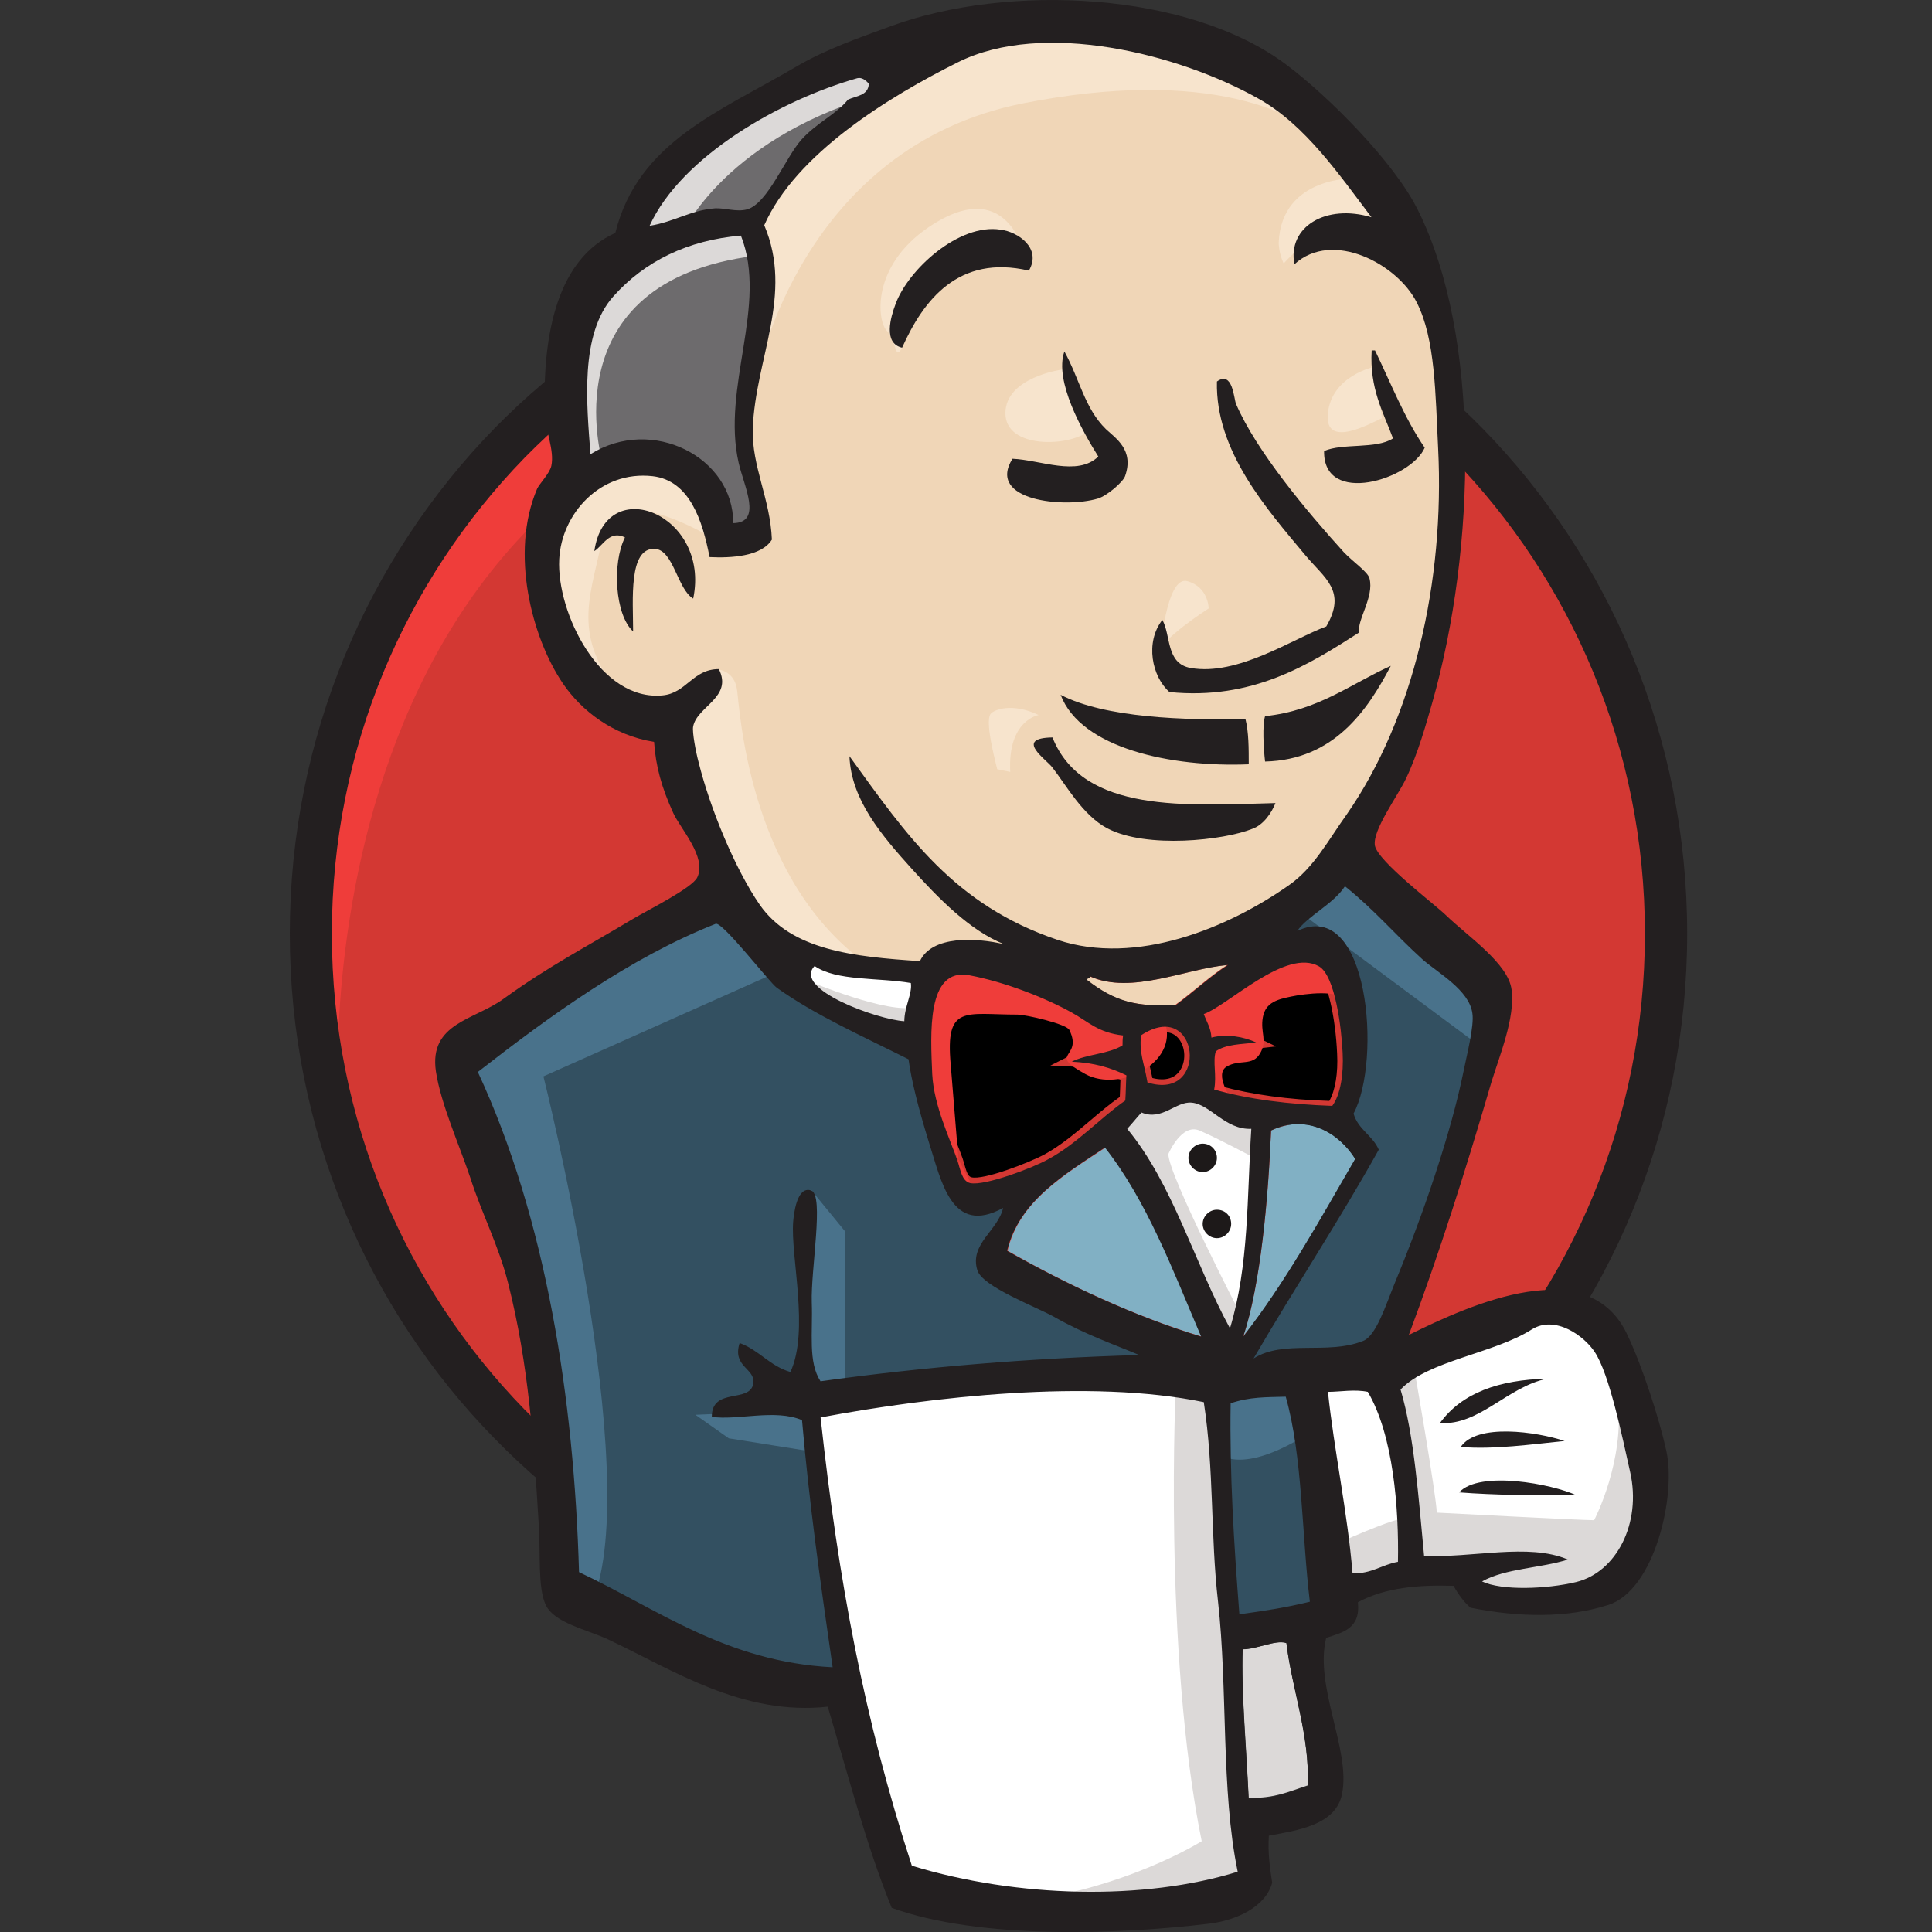 <svg width="40" height="40" viewBox="0 0 40 40" fill="none" xmlns="http://www.w3.org/2000/svg">
<rect x="0" y="0" width="40" height="40" fill="#333333" stroke="none"/>
<g clip-path="url(#clip0_568_1111)">
<path d="M34.499 19.275C34.499 27.198 28.216 33.626 20.465 33.626C12.714 33.626 6.43 27.198 6.43 19.275C6.43 11.353 12.712 4.924 20.463 4.924C28.216 4.924 34.499 11.353 34.499 19.275Z" fill="#D33833"/>
<path d="M7.006 22.829C7.006 22.829 5.988 7.867 19.784 7.437L18.823 5.83L11.342 8.341L9.204 10.797L7.336 14.374L6.272 18.539L6.59 21.322" fill="#EF3D3A"/>
<path d="M10.855 9.484C8.399 12.009 6.871 15.483 6.871 19.332C6.871 23.181 8.399 26.655 10.855 29.178C13.323 31.703 16.708 33.253 20.463 33.253C24.221 33.253 27.606 31.703 30.072 29.18C32.528 26.655 34.056 23.181 34.056 19.334C34.056 15.485 32.528 12.011 30.072 9.488C27.604 6.975 24.221 5.415 20.463 5.415C16.717 5.411 13.323 6.962 10.855 9.484ZM10.233 29.777C7.619 27.106 6 23.406 6 19.332C6 15.259 7.619 11.556 10.233 8.874C12.847 6.202 16.47 4.54 20.465 4.54C24.461 4.54 28.081 6.202 30.698 8.874C33.312 11.545 34.931 15.245 34.931 19.332C34.931 23.406 33.312 27.108 30.698 29.779C28.083 32.462 24.461 34.113 20.465 34.113C16.47 34.113 12.847 32.46 10.233 29.777Z" fill="#231F20"/>
<path d="M26.373 19.353L24.235 19.671L21.348 20L19.48 20.046L17.657 19.989L16.265 19.559L15.032 18.223L14.069 15.495L13.854 14.907L12.575 14.477L11.83 13.242L11.297 11.476L11.885 9.926L13.277 9.439L14.398 9.971L14.931 11.149L15.576 11.046L15.791 10.774L15.576 9.541L15.519 7.991L15.836 5.852L15.825 4.631L16.799 3.069L18.508 1.836L21.497 0.557L24.813 1.044L27.699 3.128L29.035 5.266L29.895 6.817L30.11 10.666L29.465 13.982L28.287 16.925L27.176 18.493" fill="#F0D6B7"/>
<path d="M24.562 28.602L16.923 28.919V30.198L17.568 34.692L17.25 35.065L11.908 33.242L11.535 32.597L11.002 26.552L9.746 22.93L9.474 22.07L13.753 19.127L15.089 18.594L16.266 20.042L17.284 20.948L18.462 21.32L18.995 21.478L19.64 24.262L20.127 24.85L21.36 24.42L20.5 26.083L25.14 28.278L24.562 28.602Z" fill="#335061"/>
<path d="M11.885 9.949L13.277 9.462L14.398 9.994L14.931 11.172L15.576 11.069L15.734 10.424L15.416 9.19L15.734 6.246L15.461 4.639L16.424 3.518L18.508 1.865L17.92 1.062L14.976 2.51L13.743 3.472L13.053 4.966L11.989 6.414L11.67 8.126L11.885 9.949Z" fill="#6D6B6D"/>
<path d="M14.08 4.924C14.08 4.924 14.883 2.943 18.087 1.981C21.289 1.018 18.245 1.29 18.245 1.29L14.771 2.626L13.435 3.961L12.847 5.025L14.08 4.924ZM12.475 9.576C12.475 9.576 11.354 5.83 15.633 5.297L15.475 4.652L12.531 5.342L11.67 8.126L11.885 9.949L12.475 9.576Z" fill="#DCD9D8"/>
<path d="M14.183 14.543L14.885 13.864C14.885 13.864 15.203 13.898 15.258 14.271C15.315 14.644 15.473 18.017 17.771 19.829C17.986 19.998 16.063 19.557 16.063 19.557L14.352 16.887M24.018 13.525C24.018 13.525 24.141 11.906 24.583 12.032C25.024 12.156 25.024 12.597 25.024 12.597C25.024 12.597 23.962 13.276 24.018 13.525ZM28.454 7.595C28.454 7.595 27.572 7.776 27.492 8.558C27.412 9.338 28.454 8.716 28.612 8.661M21.993 7.65C21.993 7.65 20.816 7.808 20.816 8.556C20.816 9.304 22.151 9.247 22.524 8.929M14.725 11.126C14.725 11.126 12.699 9.893 12.484 11.069C12.269 12.247 11.793 13.095 12.802 14.328L12.111 14.113L11.466 12.462L11.251 10.854L12.484 9.576L13.877 9.678L14.68 10.323L14.725 11.126ZM15.688 7.753C15.688 7.753 16.594 3.044 21.188 2.138C24.969 1.393 26.961 2.298 27.709 3.158C27.709 3.158 24.335 -0.849 21.133 0.375C17.929 1.608 15.576 3.849 15.631 5.285C15.722 7.753 15.688 7.753 15.688 7.753ZM28.081 3.689C28.081 3.689 26.531 3.632 26.474 5.025C26.474 5.025 26.474 5.24 26.577 5.455C26.577 5.455 27.809 4.062 28.557 4.81" fill="#F7E4CD"/>
<path d="M21.302 5.603C21.302 5.603 21.03 3.476 19.219 4.709C18.041 5.512 18.156 6.632 18.359 6.847C18.574 7.062 18.517 7.492 18.677 7.197C18.835 6.903 18.789 5.942 19.379 5.67C19.955 5.399 20.928 5.105 21.302 5.603Z" fill="#F7E4CD"/>
<path d="M16.276 20.044L11.251 22.285C11.251 22.285 13.335 30.569 12.269 33.139L11.521 32.867L11.464 29.709L10.072 23.733L9.484 22.079L14.725 18.55L16.276 20.044ZM16.786 24.627L17.499 25.498V28.701H16.651C16.651 28.701 16.548 26.459 16.548 26.187C16.548 25.915 16.651 24.954 16.651 24.954M16.809 29.189L14.398 29.292L15.089 29.779L16.797 30.051" fill="#49728B"/>
<path d="M25.037 28.657L27.018 28.6L27.505 33.512L25.479 33.784L25.037 28.657Z" fill="#335061"/>
<path d="M25.568 28.657L28.555 28.499C28.555 28.499 29.788 25.398 29.788 25.24C29.788 25.082 30.852 20.746 30.852 20.746L28.441 18.233L27.954 17.802L26.675 19.081V24.051L25.568 28.657Z" fill="#335061"/>
<path d="M26.904 28.284L25.035 28.657L25.308 30.15C25.998 30.468 27.176 29.618 27.176 29.618M26.961 18.923L30.707 21.707L30.81 20.428L27.981 17.814L26.961 18.923Z" fill="#49728B"/>
<path d="M18.666 39.184L17.556 34.69L17.001 31.374L16.909 28.917L21.923 28.645H25.035L24.752 34.26L25.239 38.594L25.182 39.397L21.118 39.715L18.666 39.184Z" fill="white"/>
<path d="M24.347 28.602C24.347 28.602 24.075 34.159 24.88 38.12C24.88 38.12 23.272 39.138 20.93 39.399L25.424 39.241L25.956 38.923L25.311 30.164L25.142 28.284" fill="#DCD9D8"/>
<path d="M27.583 33.094L29.666 32.506L33.616 32.291L34.204 30.468L33.14 27.31L31.907 27.152L30.199 27.684L28.568 28.487L27.697 28.329L27.018 28.602" fill="white"/>
<path d="M27.549 32.019C27.549 32.019 28.942 31.374 29.157 31.431L28.569 28.487L29.259 28.215C29.259 28.215 29.746 30.999 29.746 31.317C29.746 31.317 32.733 31.474 33.005 31.474C33.005 31.474 33.65 30.242 33.492 28.961L34.08 30.67L34.138 31.632L33.278 32.911L32.315 33.126L30.707 33.069L30.174 32.378L28.306 32.65L27.718 32.865" fill="#DCD9D8"/>
<path d="M25.445 28.227L24.267 25.24L23.034 23.474C23.034 23.474 23.306 22.726 23.679 22.726H24.912L26.09 23.156L25.987 25.137L25.445 28.227Z" fill="white"/>
<path d="M25.682 27.209C25.682 27.209 24.189 24.323 24.189 23.893C24.189 23.893 24.461 23.248 24.834 23.406C25.207 23.564 26.011 23.994 26.011 23.994V22.976L24.189 22.603L22.956 22.761L25.039 27.696L25.469 27.753" fill="#DCD9D8"/>
<path d="M19.139 20.158L17.657 20L16.264 19.57V20.057L16.944 20.805L19.082 21.767" fill="white"/>
<path d="M16.752 20.316C16.752 20.316 18.403 21.006 18.947 20.849L19.004 21.494L17.511 21.176L16.605 20.531L16.752 20.316Z" fill="#DCD9D8"/>
<path d="M27.583 22.907C26.677 22.884 25.852 22.772 25.138 22.568C25.184 22.273 25.092 21.992 25.172 21.777C25.376 21.631 25.705 21.631 26.009 21.596C25.749 21.473 25.376 21.416 25.081 21.494C25.07 21.29 24.978 21.164 24.923 21.006C25.433 20.826 26.632 19.637 27.311 20.021C27.64 20.213 27.775 21.277 27.798 21.809C27.821 22.239 27.752 22.669 27.583 22.907Z" fill="#D33833"/>
<path d="M27.583 22.907C26.677 22.884 25.852 22.772 25.138 22.568C25.184 22.273 25.092 21.992 25.172 21.777C25.376 21.631 25.705 21.631 26.009 21.596C25.749 21.473 25.376 21.416 25.081 21.494C25.07 21.29 24.978 21.164 24.923 21.006C25.433 20.826 26.632 19.637 27.311 20.021C27.64 20.213 27.775 21.277 27.798 21.809C27.821 22.239 27.752 22.669 27.583 22.907Z" fill="black"/>
<path d="M27.642 23.023L27.581 23.021C26.658 22.998 25.825 22.882 25.108 22.677L25.011 22.648L25.026 22.549C25.045 22.428 25.037 22.306 25.032 22.186C25.022 22.026 25.015 21.874 25.066 21.733L25.077 21.701L25.106 21.68C25.176 21.629 25.258 21.592 25.347 21.568C25.264 21.57 25.184 21.581 25.111 21.6L24.976 21.636L24.969 21.495C24.961 21.374 24.923 21.286 24.878 21.185C24.857 21.14 24.836 21.092 24.817 21.041L24.779 20.932L24.887 20.894C25.03 20.843 25.252 20.692 25.488 20.531C26.089 20.124 26.837 19.616 27.37 19.916C27.842 20.192 27.912 21.733 27.914 21.8C27.939 22.289 27.851 22.726 27.678 22.968L27.642 23.023ZM25.262 22.485C25.924 22.664 26.683 22.768 27.522 22.793C27.644 22.582 27.705 22.216 27.684 21.817C27.653 21.088 27.484 20.257 27.254 20.122C26.847 19.892 26.135 20.375 25.616 20.727C25.408 20.868 25.224 20.993 25.072 21.067C25.075 21.077 25.081 21.086 25.085 21.096C25.119 21.172 25.157 21.256 25.178 21.357C25.46 21.315 25.791 21.364 26.059 21.492L26.419 21.665L26.023 21.709C25.966 21.714 25.907 21.72 25.85 21.726C25.625 21.747 25.412 21.766 25.269 21.849C25.247 21.939 25.252 22.051 25.26 22.177C25.264 22.272 25.269 22.376 25.262 22.485Z" fill="#D33833"/>
<path d="M23.249 21.425C23.249 21.494 23.249 21.56 23.238 21.629C22.954 21.809 22.501 21.809 22.185 21.967C22.638 21.99 23 22.102 23.317 22.251C23.306 22.42 23.306 22.601 23.294 22.772C22.773 23.122 22.298 23.655 21.687 23.994C21.392 24.151 20.386 24.559 20.079 24.48C19.91 24.435 19.887 24.22 19.819 24.016C19.672 23.586 19.331 22.884 19.297 22.228C19.263 21.402 19.174 20.009 20.066 20.179C20.791 20.314 21.628 20.643 22.181 20.949C22.535 21.153 22.728 21.379 23.249 21.425Z" fill="#D33833"/>
<path d="M23.249 21.425C23.249 21.494 23.249 21.56 23.238 21.629C22.954 21.809 22.501 21.809 22.185 21.967C22.638 21.99 23 22.102 23.317 22.251C23.306 22.42 23.306 22.601 23.294 22.772C22.773 23.122 22.298 23.655 21.687 23.994C21.392 24.151 20.386 24.559 20.079 24.481C19.91 24.435 19.887 24.22 19.819 24.016C19.672 23.586 19.331 22.884 19.297 22.228C19.263 21.402 19.174 20.009 20.066 20.179C20.791 20.314 21.628 20.643 22.181 20.949C22.535 21.153 22.728 21.379 23.249 21.425Z" fill="black"/>
<path d="M20.174 24.604C20.129 24.604 20.087 24.6 20.051 24.591C19.851 24.538 19.796 24.342 19.746 24.169C19.735 24.131 19.723 24.091 19.712 24.052C19.68 23.956 19.634 23.841 19.586 23.72C19.419 23.291 19.212 22.757 19.185 22.234L19.181 22.146C19.152 21.473 19.113 20.55 19.523 20.194C19.672 20.067 19.862 20.023 20.09 20.067C20.764 20.192 21.609 20.5 22.24 20.849L22.242 20.85C22.33 20.902 22.408 20.953 22.484 21.005C22.705 21.153 22.895 21.28 23.26 21.311L23.365 21.32V21.425C23.365 21.497 23.365 21.57 23.352 21.648L23.344 21.697L23.302 21.724C23.137 21.83 22.925 21.878 22.722 21.924C22.939 21.973 23.152 22.045 23.367 22.146L23.437 22.178L23.431 22.256C23.426 22.34 23.424 22.43 23.42 22.515C23.418 22.601 23.414 22.69 23.409 22.778L23.405 22.833L23.359 22.863C23.148 23.006 22.944 23.179 22.729 23.362C22.425 23.621 22.111 23.887 21.744 24.091C21.554 24.195 20.629 24.604 20.174 24.604ZM19.927 20.28C19.826 20.28 19.742 20.308 19.674 20.369C19.347 20.651 19.385 21.547 19.409 22.139L19.413 22.226C19.438 22.711 19.638 23.225 19.799 23.64C19.847 23.763 19.893 23.881 19.929 23.982C19.944 24.026 19.955 24.068 19.967 24.11C20.011 24.262 20.041 24.355 20.11 24.374C20.359 24.439 21.308 24.073 21.634 23.896C21.98 23.704 22.284 23.444 22.581 23.192C22.785 23.019 22.979 22.854 23.184 22.711C23.188 22.646 23.19 22.578 23.192 22.511C23.194 22.451 23.195 22.386 23.199 22.323C22.864 22.177 22.539 22.1 22.18 22.081L21.746 22.061L22.134 21.866C22.294 21.787 22.478 21.745 22.657 21.705C22.834 21.665 23.002 21.627 23.131 21.558C23.131 21.547 23.133 21.537 23.133 21.526C22.777 21.474 22.572 21.337 22.357 21.193C22.284 21.145 22.21 21.096 22.128 21.048C21.515 20.712 20.697 20.413 20.047 20.291C20.005 20.284 19.963 20.28 19.927 20.28Z" fill="#D33833"/>
<path d="M23.759 22.411C23.679 21.958 23.59 21.834 23.624 21.436C24.834 20.634 25.049 22.818 23.759 22.411Z" fill="#D33833"/>
<path d="M23.759 22.411C23.679 21.958 23.589 21.834 23.623 21.436C24.834 20.634 25.049 22.818 23.759 22.411Z" fill="black"/>
<path d="M24.063 22.576C23.964 22.576 23.852 22.559 23.724 22.519L23.019 22.296H23.622C23.605 22.216 23.589 22.146 23.574 22.081C23.523 21.868 23.487 21.714 23.511 21.427L23.515 21.372L23.561 21.341C24.095 20.985 24.415 21.197 24.527 21.303C24.767 21.532 24.82 21.96 24.643 22.258C24.579 22.367 24.409 22.576 24.063 22.576ZM23.858 22.319C24.13 22.388 24.337 22.325 24.445 22.14C24.569 21.931 24.533 21.623 24.369 21.467C24.221 21.326 23.997 21.339 23.732 21.501C23.719 21.716 23.749 21.844 23.793 22.028C23.814 22.112 23.835 22.205 23.858 22.319Z" fill="#D33833"/>
<path d="M25.502 22.772C25.502 22.772 25.128 22.239 25.399 22.081C25.671 21.924 25.931 22.081 26.089 21.809C26.247 21.537 26.089 21.379 26.146 21.062C26.203 20.744 26.464 20.689 26.734 20.632C27.006 20.575 27.752 20.474 27.855 20.734L27.537 19.772L26.892 19.557L24.866 20.734L24.763 21.322V22.5M19.887 24.538C19.818 23.701 19.752 22.875 19.683 22.036C19.571 20.791 19.978 21.006 21.065 21.006C21.234 21.006 22.082 21.199 22.14 21.324C22.434 21.924 21.652 21.788 22.478 22.241C23.169 22.614 24.402 22.015 24.12 21.166C23.962 20.974 23.306 21.109 23.068 20.985L21.812 20.341C21.28 20.069 20.058 19.661 19.493 20.046C18.055 21.02 19.584 23.465 20.092 24.483" fill="#EF3D3A"/>
<path d="M21.302 5.603C19.843 5.264 19.118 6.214 18.677 7.199C18.281 7.108 18.439 6.566 18.542 6.294C18.802 5.58 19.855 4.619 20.715 4.755C21.076 4.798 21.573 5.139 21.302 5.603ZM28.399 7.255H28.468C28.797 7.934 29.078 8.659 29.497 9.269C29.213 9.926 27.393 10.491 27.414 9.338C27.809 9.169 28.489 9.304 28.841 9.077C28.635 8.522 28.354 8.048 28.399 7.255ZM22.037 7.277C22.355 7.854 22.456 8.455 22.897 8.885C23.101 9.077 23.485 9.315 23.293 9.859C23.247 9.983 22.92 10.266 22.728 10.323C22.037 10.527 20.418 10.369 20.962 9.498C21.538 9.521 22.309 9.871 22.739 9.452C22.412 8.931 21.822 7.888 22.037 7.277ZM28.139 13.095C27.098 13.763 25.931 14.5 24.212 14.328C23.85 14.011 23.702 13.299 24.065 12.835C24.246 13.152 24.134 13.74 24.653 13.83C25.627 13.999 26.757 13.23 27.459 12.97C27.889 12.234 27.425 11.973 27.029 11.499C26.226 10.537 25.161 9.338 25.195 7.899C25.524 7.662 25.545 8.261 25.591 8.364C26.009 9.338 27.062 10.594 27.821 11.431C28.013 11.634 28.319 11.838 28.354 11.975C28.454 12.359 28.093 12.835 28.139 13.095ZM14.352 12.393C14.025 12.201 13.945 11.387 13.561 11.364C13.007 11.33 13.108 12.428 13.108 13.073C12.735 12.734 12.667 11.668 12.939 11.126C12.621 10.968 12.486 11.296 12.305 11.41C12.541 9.768 14.716 10.651 14.352 12.393ZM28.795 13.786C28.308 14.715 27.617 15.732 26.192 15.767C26.158 15.472 26.135 15.008 26.192 14.827C27.29 14.713 27.967 14.159 28.795 13.786ZM21.959 14.385C22.864 14.861 24.539 14.918 25.785 14.884C25.854 15.156 25.854 15.495 25.854 15.824C24.255 15.89 22.378 15.495 21.959 14.385ZM21.79 15.268C22.423 16.853 24.584 16.672 26.407 16.627C26.327 16.83 26.158 17.079 25.931 17.159C25.344 17.397 23.736 17.578 22.922 17.148C22.412 16.876 22.073 16.254 21.79 15.892C21.664 15.721 20.985 15.28 21.79 15.268Z" fill="#231F20"/>
<path d="M28.058 23.994C27.322 25.261 26.611 26.562 25.739 27.671C26.101 26.596 26.261 24.785 26.316 23.404C27.084 23.044 27.743 23.485 28.058 23.994Z" fill="#81B0C4"/>
<path d="M32.031 28.544C31.205 28.714 30.627 29.519 29.813 29.462C30.266 28.837 31.036 28.567 32.031 28.544ZM32.393 29.834C31.713 29.903 30.922 30.015 30.243 29.958C30.572 29.462 31.816 29.642 32.393 29.834ZM32.63 30.955C31.871 30.966 30.933 30.955 30.209 30.898C30.639 30.434 32.145 30.729 32.63 30.955Z" fill="#231F20"/>
<path d="M26.634 34.011C26.746 34.962 27.121 35.923 27.075 36.965C26.656 37.1 26.419 37.226 25.852 37.226C25.817 36.343 25.694 34.985 25.728 34.136C25.998 34.157 26.407 33.942 26.634 34.011Z" fill="#DCD9D8"/>
<path d="M25.41 19.977C25.026 20.226 24.708 20.531 24.335 20.803C23.521 20.849 23.079 20.746 22.49 20.282C22.501 20.247 22.558 20.259 22.558 20.213C23.43 20.599 24.539 20.055 25.41 19.977Z" fill="#F0D6B7"/>
<path d="M20.861 25.896C21.099 24.867 22.039 24.323 22.887 23.758C23.759 24.867 24.291 26.292 24.879 27.673C23.487 27.255 22.071 26.587 20.861 25.896Z" fill="#81B0C4"/>
<path d="M25.728 34.146C25.694 34.994 25.808 36.341 25.852 37.236C26.417 37.236 26.654 37.112 27.075 36.975C27.121 35.934 26.746 34.971 26.634 34.02C26.407 33.942 25.998 34.157 25.728 34.146ZM16.989 29.347C17.362 32.755 17.895 35.607 18.879 38.628C21.063 39.296 23.688 39.353 25.625 38.752C25.275 37.055 25.422 34.983 25.218 33.16C25.06 31.79 25.138 30.421 24.923 29.03C22.581 28.544 19.276 28.917 16.989 29.347ZM25.479 29.054C25.456 30.514 25.547 31.963 25.66 33.423C26.225 33.343 26.599 33.288 27.119 33.162C26.949 31.758 26.972 30.164 26.62 28.917C26.225 28.929 25.875 28.917 25.479 29.054ZM28.319 28.817C28.047 28.759 27.743 28.817 27.494 28.817C27.617 30.006 27.901 31.319 28.003 32.574C28.399 32.586 28.614 32.393 28.943 32.336C28.964 31.239 28.85 29.72 28.319 28.817ZM32.631 32.755C33.468 32.551 33.989 31.534 33.751 30.479C33.593 29.777 33.321 28.442 33.015 27.989C32.8 27.662 32.201 27.22 31.713 27.525C30.933 28.023 29.564 28.17 28.997 28.769C29.28 29.72 29.369 31.01 29.484 32.209C30.458 32.266 31.645 31.937 32.461 32.289C31.896 32.469 31.171 32.469 30.684 32.742C31.091 32.936 32.02 32.901 32.631 32.755ZM24.868 27.673C24.28 26.292 23.747 24.867 22.876 23.758C22.027 24.323 21.099 24.867 20.85 25.896C22.071 26.587 23.487 27.255 24.868 27.673ZM26.316 23.406C26.259 24.787 26.101 26.598 25.739 27.673C26.611 26.552 27.324 25.262 28.059 23.995C27.743 23.485 27.084 23.044 26.316 23.406ZM24.674 22.829C24.345 22.795 24.063 23.213 23.633 23.033C23.53 23.145 23.441 23.259 23.338 23.371C24.29 24.526 24.731 26.155 25.465 27.502C25.861 26.201 25.816 24.785 25.907 23.371C25.365 23.394 25.06 22.863 24.674 22.829ZM23.622 21.436C23.588 21.832 23.679 21.958 23.757 22.411C25.049 22.818 24.834 20.634 23.622 21.436ZM22.185 20.961C21.632 20.654 20.793 20.327 20.07 20.192C19.175 20.023 19.267 21.414 19.301 22.241C19.335 22.898 19.674 23.588 19.822 24.03C19.891 24.233 19.914 24.448 20.083 24.494C20.389 24.562 21.407 24.167 21.691 24.007C22.301 23.68 22.777 23.147 23.298 22.785C23.31 22.616 23.31 22.435 23.321 22.264C23.003 22.106 22.653 22.003 22.189 21.981C22.495 21.823 22.96 21.823 23.241 21.642C23.241 21.573 23.241 21.507 23.253 21.438C22.728 21.379 22.535 21.153 22.185 20.961ZM16.866 20C16.401 20.476 18.167 21.109 18.723 21.143C18.723 20.849 18.892 20.567 18.858 20.352C18.19 20.236 17.319 20.316 16.866 20ZM22.57 20.215C22.57 20.261 22.513 20.249 22.501 20.284C23.101 20.748 23.542 20.849 24.347 20.805C24.708 20.544 25.037 20.228 25.422 19.979C24.539 20.055 23.43 20.599 22.57 20.215ZM27.798 21.798C27.775 21.277 27.64 20.202 27.311 20.009C26.632 19.614 25.433 20.812 24.923 20.995C24.98 21.153 25.07 21.279 25.081 21.482C25.387 21.402 25.749 21.459 26.01 21.585C25.703 21.619 25.376 21.619 25.172 21.766C25.104 21.981 25.195 22.264 25.138 22.557C25.852 22.761 26.677 22.863 27.583 22.896C27.752 22.669 27.821 22.239 27.798 21.798ZM16.084 20.451C15.937 20.348 14.952 19.07 14.817 19.127C13.04 19.829 11.377 21.039 9.893 22.194C11.308 25.238 11.885 28.961 11.988 32.549C13.607 33.309 15.032 34.406 17.239 34.519C16.978 32.719 16.752 31.1 16.605 29.403C16.051 29.165 15.258 29.414 14.737 29.334C14.737 28.712 15.528 29.062 15.597 28.643C15.642 28.326 15.155 28.305 15.313 27.806C15.72 27.953 15.935 28.282 16.365 28.406C16.761 27.546 16.365 26.018 16.422 25.293C16.434 25.158 16.491 24.545 16.795 24.648C17.067 24.739 16.784 26.29 16.807 26.967C16.83 27.601 16.727 28.2 16.988 28.598C19.115 28.303 21.278 28.122 23.586 28.054C23.076 27.839 22.477 27.635 21.82 27.262C21.459 27.059 20.338 26.64 20.235 26.299C20.066 25.755 20.665 25.474 20.768 25.009C19.693 25.597 19.489 24.444 19.229 23.64C19.002 22.903 18.867 22.35 18.81 21.931C17.872 21.459 16.877 21.018 16.084 20.451ZM26.858 19.275C28.34 18.562 28.612 21.958 28.024 23.055C28.116 23.383 28.42 23.508 28.546 23.803C27.72 25.285 26.803 26.667 25.954 28.126C26.576 27.73 27.482 28.057 28.218 27.764C28.491 27.662 28.683 27.04 28.886 26.543C29.451 25.184 30.041 23.465 30.302 22.175C30.359 21.88 30.528 21.235 30.483 20.974C30.414 20.498 29.78 20.148 29.453 19.865C28.854 19.321 28.479 18.858 27.846 18.349C27.606 18.72 27.064 18.969 26.858 19.275ZM12.701 6.134C11.999 6.914 12.147 8.364 12.225 9.404C13.504 8.602 15.191 9.473 15.18 10.831C15.791 10.82 15.406 10.072 15.294 9.587C14.933 8.014 15.905 6.317 15.34 4.878C14.24 4.97 13.346 5.411 12.701 6.134ZM17.748 1.619C16.152 2.072 14.105 3.238 13.449 4.675C13.959 4.595 14.309 4.347 14.807 4.313C14.999 4.302 15.248 4.393 15.463 4.336C15.893 4.224 16.266 3.25 16.596 2.888C16.913 2.538 17.298 2.378 17.558 2.062C17.728 1.982 17.977 1.982 17.988 1.733C17.918 1.653 17.838 1.596 17.748 1.619ZM26.067 2.049C24.404 1.109 21.596 0.407 19.83 1.29C18.403 2.003 16.48 3.179 15.823 4.663C16.434 6.1 15.642 7.412 15.585 8.874C15.562 9.654 15.947 10.323 15.981 11.172C15.766 11.522 15.133 11.556 14.691 11.534C14.545 10.786 14.284 9.949 13.513 9.859C12.427 9.736 11.624 10.639 11.578 11.579C11.521 12.688 12.427 14.522 13.717 14.397C14.215 14.351 14.339 13.853 14.883 13.853C15.178 14.441 14.43 14.621 14.351 15.042C14.328 15.156 14.408 15.575 14.463 15.778C14.701 16.741 15.222 17.997 15.73 18.733C16.386 19.673 17.665 19.808 19.046 19.899C19.295 19.366 20.201 19.412 20.789 19.549C20.075 19.266 19.419 18.586 18.877 17.987C18.255 17.296 17.621 16.56 17.587 15.656C18.776 17.298 19.748 18.735 21.898 19.46C23.529 20.002 25.429 19.21 26.685 18.328C27.206 17.966 27.511 17.376 27.886 16.857C29.267 14.865 29.912 12.036 29.775 9.285C29.718 8.153 29.718 7.021 29.333 6.263C28.938 5.472 27.591 4.747 26.799 5.472C26.653 4.692 27.456 4.216 28.395 4.498C27.731 3.623 27.029 2.591 26.067 2.049ZM29.168 27.639C30.469 26.994 32.891 25.907 33.694 27.639C34 28.284 34.35 29.359 34.497 30.027C34.712 30.955 34.259 32.924 33.297 33.229C32.448 33.501 31.462 33.489 30.445 33.286C30.321 33.183 30.195 33.014 30.094 32.833C29.369 32.81 28.679 32.867 28.114 33.173C28.171 33.716 27.808 33.796 27.457 33.91C27.208 34.916 27.967 36.229 27.787 37.135C27.663 37.791 26.858 37.894 26.27 38.006C26.247 38.368 26.293 38.674 26.339 38.98C26.204 39.479 25.602 39.76 25.026 39.829C23.137 40.055 20.273 40.156 18.462 39.5C17.952 38.255 17.556 36.748 17.138 35.335C15.372 35.527 13.936 34.576 12.589 33.942C12.124 33.727 11.479 33.603 11.299 33.229C11.129 32.867 11.196 32.176 11.152 31.532C11.05 29.869 10.949 28.261 10.519 26.562C10.326 25.793 9.975 25.126 9.739 24.389C9.512 23.71 9.128 22.861 9.025 22.182C8.879 21.176 9.828 21.119 10.429 20.677C11.369 19.998 12.104 19.625 13.123 19.014C13.43 18.834 14.335 18.381 14.436 18.166C14.64 17.747 14.086 17.159 13.938 16.83C13.7 16.309 13.576 15.868 13.542 15.36C12.693 15.225 12.037 14.715 11.653 14.149C11.008 13.198 10.555 11.444 11.12 10.12C11.166 10.017 11.381 9.802 11.415 9.644C11.483 9.326 11.291 8.908 11.28 8.569C11.223 6.838 11.575 5.344 12.739 4.823C13.209 2.932 14.908 2.31 16.502 1.37C17.102 1.02 17.758 0.793 18.437 0.544C20.871 -0.35 24.617 -0.181 26.643 1.347C27.503 1.992 28.873 3.362 29.36 4.357C30.661 6.971 30.561 11.351 29.655 14.543C29.531 14.973 29.36 15.595 29.111 16.117C28.941 16.478 28.409 17.192 28.466 17.509C28.534 17.839 29.689 18.71 29.936 18.948C30.378 19.378 31.227 19.945 31.295 20.487C31.375 21.064 31.046 21.857 30.876 22.411C30.334 24.266 29.79 25.974 29.168 27.639Z" fill="#231F20"/>
<path d="M20.509 14.781C20.578 14.69 20.962 14.543 21.504 14.804C21.504 14.804 20.859 14.907 20.916 15.982L20.644 15.925C20.658 15.936 20.374 14.962 20.509 14.781Z" fill="#F7E4CD"/>
<path d="M25.195 23.973C25.195 24.131 25.06 24.267 24.9 24.267C24.742 24.267 24.605 24.132 24.605 23.973C24.605 23.815 24.741 23.678 24.9 23.678C25.072 23.678 25.195 23.813 25.195 23.973ZM25.49 25.34C25.49 25.498 25.355 25.635 25.195 25.635C25.037 25.635 24.9 25.5 24.9 25.34C24.9 25.183 25.035 25.046 25.195 25.046C25.365 25.047 25.49 25.171 25.49 25.34Z" fill="#1D1919"/>
</g>
<defs>
<clipPath id="clip0_568_1111">
<rect width="28.929" height="40" fill="white" transform="translate(6)"/>
</clipPath>
</defs>
</svg>
